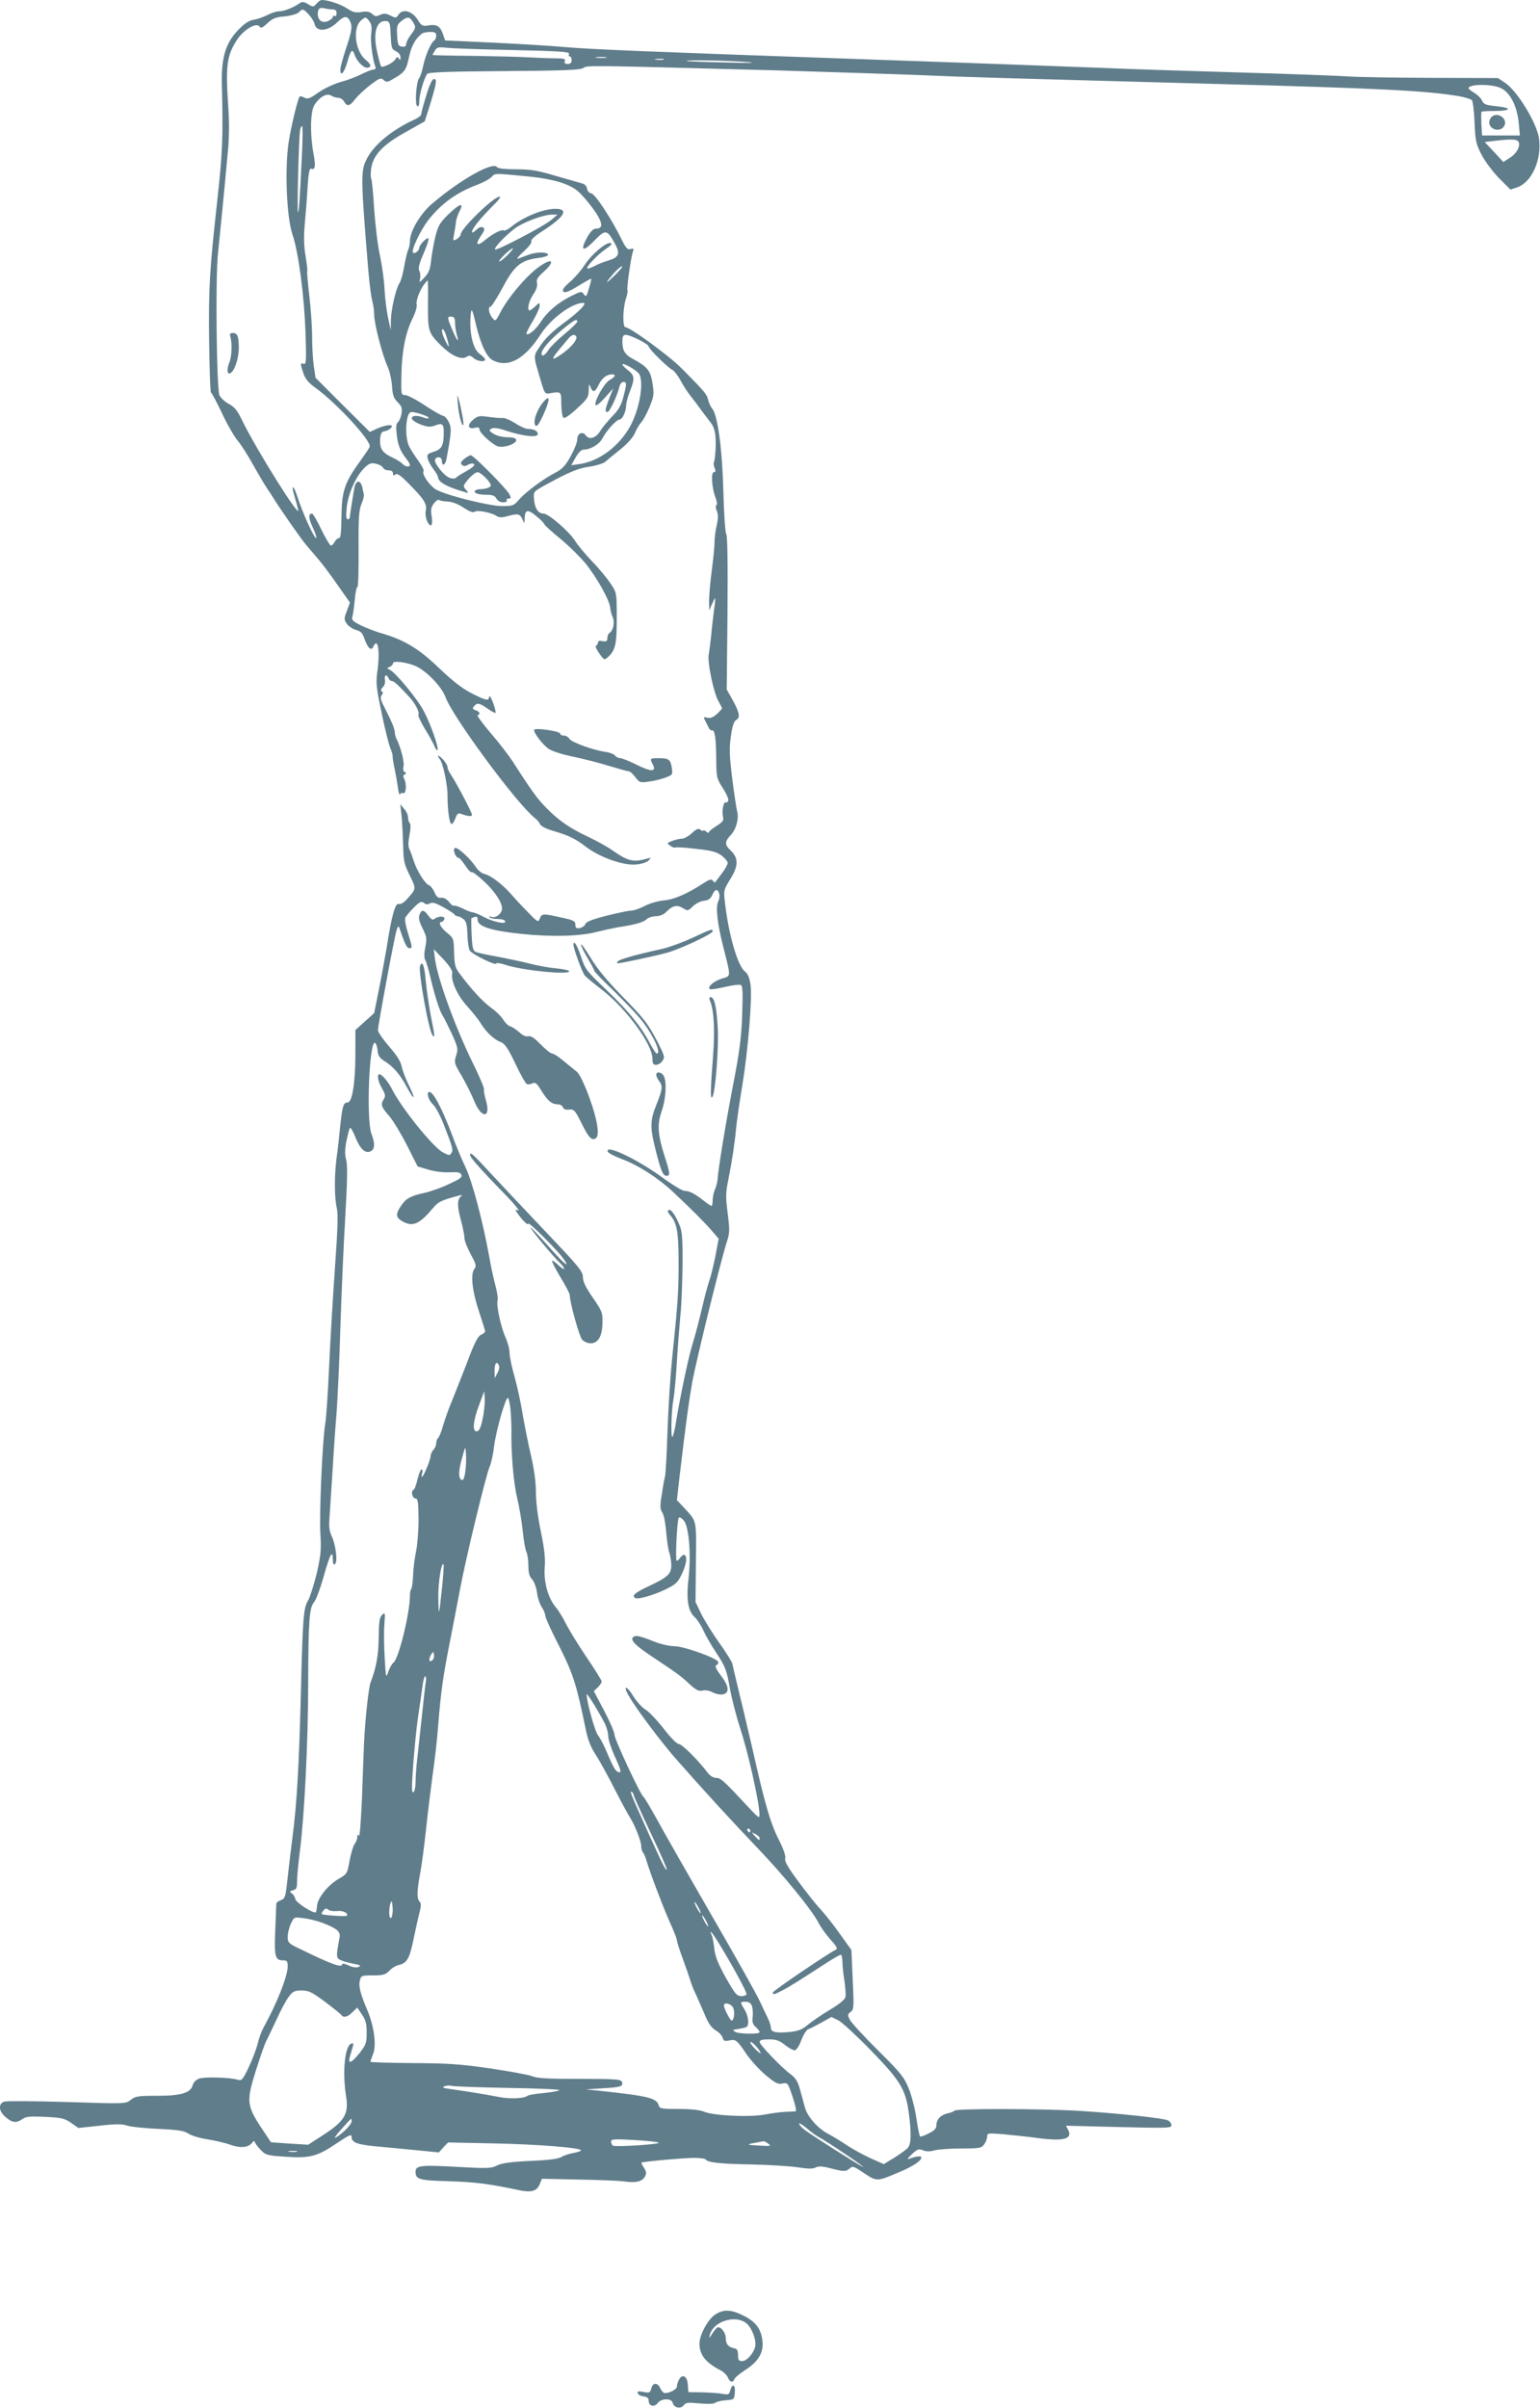 <?xml version="1.0" standalone="no"?>
<!DOCTYPE svg PUBLIC "-//W3C//DTD SVG 20010904//EN"
 "http://www.w3.org/TR/2001/REC-SVG-20010904/DTD/svg10.dtd">
<svg version="1.0" xmlns="http://www.w3.org/2000/svg"
 width="819pt" height="1280pt" viewBox="0 0 819 1280"
 preserveAspectRatio="xMidYMid meet">
<g transform="translate(0,1280) scale(0.1,-0.1)"
fill="#607d8b" stroke="none">
<path d="M1683 12780 c-16 -18 -18 -18 -45 -2 -23 14 -32 14 -46 4 -31 -22
-81 -42 -107 -42 -14 0 -43 -9 -63 -20 -20 -10 -53 -22 -73 -25 -25 -4 -48
-19 -83 -55 -66 -69 -90 -147 -86 -290 7 -280 4 -357 -25 -620 -40 -363 -46
-457 -43 -733 2 -154 6 -281 10 -284 5 -2 31 -52 59 -110 27 -59 65 -123 82
-144 18 -21 54 -77 81 -126 27 -48 61 -106 75 -127 14 -21 31 -46 36 -55 39
-62 144 -213 172 -246 19 -22 49 -58 68 -80 19 -22 64 -82 100 -134 l66 -94
-16 -44 c-16 -40 -16 -46 -1 -68 9 -13 31 -28 48 -33 27 -7 36 -16 48 -52 16
-46 36 -62 46 -36 3 9 10 16 14 16 14 0 18 -65 8 -140 -10 -68 -8 -89 21 -227
17 -83 38 -168 46 -187 8 -20 14 -39 13 -43 -1 -5 3 -33 9 -63 7 -30 15 -77
19 -105 3 -27 9 -45 11 -38 2 7 10 10 17 7 16 -6 20 51 5 77 -6 12 -5 19 4 23
9 5 9 7 0 12 -8 3 -11 15 -7 30 6 21 -15 103 -37 146 -5 10 -9 25 -9 34 0 18
-19 64 -57 137 -19 37 -22 51 -13 62 7 9 8 15 0 20 -6 4 -5 12 6 22 9 9 14 26
11 40 -5 25 10 32 19 8 4 -8 11 -15 18 -15 11 0 31 -18 93 -85 31 -33 56 -82
48 -95 -3 -4 13 -38 35 -75 23 -36 45 -78 51 -92 5 -14 12 -23 15 -20 10 9
-35 136 -72 207 -34 65 -153 209 -183 221 -14 6 -14 8 1 14 10 4 18 13 18 20
0 16 85 3 128 -19 58 -30 132 -109 151 -161 37 -104 379 -567 474 -642 13 -10
26 -25 29 -34 4 -10 32 -24 65 -34 86 -25 122 -42 179 -86 73 -56 200 -101
267 -94 28 2 58 12 66 21 15 15 14 16 -4 11 -78 -22 -103 -16 -191 45 -27 19
-84 50 -126 70 -98 46 -156 86 -221 152 -48 48 -80 92 -182 251 -22 33 -74
101 -117 150 -42 50 -73 92 -68 93 17 6 11 20 -11 27 -16 5 -18 10 -8 21 16
20 28 18 71 -12 21 -15 40 -25 43 -23 5 5 -18 75 -28 85 -4 4 -7 2 -7 -4 0
-19 -20 -14 -94 24 -50 26 -101 66 -171 133 -107 103 -186 151 -310 186 -33
10 -82 29 -108 42 -42 21 -48 28 -43 46 4 12 9 52 13 90 3 37 9 67 14 67 4 0
7 91 6 203 -1 167 2 208 16 240 9 21 14 43 12 50 -2 6 -6 24 -9 40 -4 15 -13
27 -20 27 -8 0 -17 -12 -20 -27 -7 -34 -26 -155 -26 -165 0 -5 -5 -8 -11 -8
-8 0 -10 19 -5 63 7 72 50 168 95 211 24 23 34 27 61 21 17 -4 34 -13 37 -21
3 -8 16 -14 29 -14 15 0 24 -6 24 -16 0 -12 3 -14 13 -6 9 8 28 -5 73 -51 80
-81 96 -106 88 -143 -3 -17 1 -41 9 -57 19 -37 31 -19 22 33 -5 31 -2 45 13
65 11 13 22 21 26 18 4 -4 24 -8 46 -9 25 -1 57 -13 86 -33 31 -20 51 -28 58
-21 13 10 86 -3 116 -22 15 -10 29 -10 65 0 51 14 62 10 75 -22 8 -20 9 -20
10 4 1 51 15 55 58 20 23 -18 43 -38 46 -45 2 -7 41 -42 85 -78 44 -36 105
-96 136 -133 61 -77 126 -193 130 -233 1 -14 7 -38 14 -53 11 -29 2 -70 -18
-83 -6 -3 -11 -15 -11 -27 0 -16 -5 -19 -25 -16 -16 4 -25 1 -25 -8 0 -7 -5
-14 -10 -16 -6 -2 2 -20 17 -41 25 -36 27 -37 46 -20 40 37 47 67 47 207 0
135 0 135 -32 183 -17 26 -61 80 -98 118 -37 39 -79 89 -93 112 -31 49 -140
143 -166 143 -32 0 -51 35 -52 94 0 26 1 26 121 90 79 41 122 58 172 65 36 5
75 17 85 25 10 9 47 39 82 67 39 32 69 65 78 88 8 20 23 45 34 57 10 11 30 48
44 82 23 57 24 68 15 125 -10 67 -28 88 -102 128 -44 23 -58 45 -58 93 0 28 4
36 18 36 25 0 122 -49 122 -62 0 -12 98 -109 124 -123 11 -5 30 -30 44 -55 13
-25 36 -61 51 -80 15 -19 44 -57 64 -85 21 -27 42 -56 47 -62 21 -26 28 -62
26 -132 -2 -39 -6 -74 -9 -77 -3 -3 -2 -17 3 -30 7 -18 6 -24 -4 -24 -16 0
-10 -89 10 -137 7 -19 9 -35 4 -38 -5 -3 -4 -16 2 -31 8 -18 8 -37 0 -75 -7
-28 -12 -69 -12 -92 0 -23 -7 -91 -15 -152 -8 -60 -14 -132 -14 -160 l1 -50
14 33 c8 17 15 32 17 32 2 0 0 -26 -5 -57 -4 -32 -12 -96 -16 -143 -5 -47 -11
-89 -12 -95 -11 -34 24 -205 51 -253 11 -18 19 -35 19 -37 0 -2 -12 -16 -27
-30 -20 -18 -35 -24 -51 -20 -21 5 -22 4 -11 -17 7 -13 15 -30 19 -38 4 -8 11
-14 16 -12 15 5 22 -39 23 -148 1 -103 2 -107 35 -159 19 -29 32 -59 29 -67
-3 -8 -9 -12 -13 -9 -12 7 -22 -48 -15 -76 5 -20 -1 -28 -34 -49 -22 -14 -41
-29 -41 -34 0 -5 -7 -3 -15 4 -8 7 -15 9 -15 5 0 -4 -6 -2 -14 4 -11 9 -21 6
-46 -17 -17 -16 -41 -30 -53 -30 -12 0 -35 -5 -52 -12 -29 -11 -29 -12 -11
-25 10 -8 22 -12 27 -10 4 3 54 0 111 -7 83 -9 109 -16 136 -36 17 -13 32 -31
32 -39 0 -8 -14 -34 -32 -57 -17 -22 -33 -43 -35 -46 -2 -2 -8 2 -12 9 -7 10
-18 7 -52 -15 -86 -56 -154 -85 -207 -90 -29 -2 -75 -15 -102 -29 -27 -14 -59
-25 -71 -25 -12 0 -72 -12 -132 -27 -78 -20 -111 -33 -114 -45 -3 -9 -16 -18
-29 -21 -19 -3 -24 0 -24 18 0 19 -9 24 -75 38 -97 22 -104 21 -114 -5 -8 -22
-11 -21 -62 32 -30 30 -70 73 -89 95 -47 54 -109 101 -142 109 -15 3 -35 19
-45 34 -30 47 -104 115 -115 104 -11 -11 6 -52 21 -52 5 0 20 -18 35 -40 15
-23 30 -39 34 -36 5 3 34 -19 64 -47 58 -53 98 -113 98 -146 0 -26 -33 -53
-56 -45 -11 4 -16 3 -11 -2 5 -5 25 -9 44 -9 20 0 38 -5 40 -12 6 -18 -64 -4
-116 24 -24 13 -49 23 -56 23 -6 0 -31 9 -54 21 -24 11 -45 18 -48 15 -3 -3
-15 6 -25 20 -13 15 -28 24 -42 22 -16 -2 -25 5 -35 29 -8 18 -22 35 -30 38
-20 6 -65 78 -81 130 -7 22 -17 50 -23 62 -7 15 -6 39 1 75 6 32 7 57 1 63 -5
5 -9 19 -9 31 0 12 -9 32 -21 45 l-20 24 7 -65 c3 -36 7 -105 8 -155 2 -80 5
-98 35 -158 36 -74 36 -70 -18 -130 -15 -16 -31 -25 -41 -22 -18 6 -38 -65
-64 -235 -9 -52 -27 -151 -41 -220 l-25 -125 -50 -45 -50 -45 0 -128 c0 -153
-17 -257 -41 -257 -23 0 -28 -18 -40 -129 -5 -53 -13 -127 -19 -166 -12 -92
-12 -209 1 -265 8 -34 5 -114 -10 -325 -11 -154 -25 -390 -31 -525 -6 -135
-15 -267 -20 -295 -15 -85 -33 -484 -26 -590 5 -86 2 -115 -20 -210 -15 -60
-35 -124 -45 -141 -25 -42 -29 -86 -39 -499 -10 -394 -22 -589 -45 -765 -8
-63 -20 -161 -26 -218 -10 -95 -13 -104 -35 -112 -13 -5 -24 -13 -24 -17 -1
-5 -3 -68 -6 -141 -6 -144 -1 -162 42 -162 20 0 24 -5 24 -32 0 -52 -57 -197
-130 -328 -10 -19 -24 -57 -30 -85 -7 -27 -28 -83 -47 -123 -31 -65 -38 -73
-57 -67 -40 13 -181 17 -208 6 -16 -6 -30 -21 -33 -34 -11 -42 -62 -57 -189
-57 -101 0 -116 -2 -141 -22 -27 -21 -27 -21 -339 -11 -171 5 -321 6 -334 2
-33 -12 -29 -52 9 -83 35 -30 56 -32 88 -10 19 14 41 16 122 12 86 -4 103 -8
137 -32 l39 -27 112 12 c87 10 120 10 149 0 20 -6 96 -14 167 -17 105 -5 135
-10 157 -25 15 -10 59 -24 99 -30 39 -6 96 -19 126 -30 55 -19 96 -14 116 14
6 9 10 8 14 -3 4 -8 18 -27 33 -41 23 -24 35 -27 130 -33 129 -9 168 2 273 73
66 44 77 49 77 32 0 -30 30 -41 143 -51 56 -5 151 -14 211 -20 l110 -11 24 27
25 26 241 -5 c238 -5 466 -23 466 -37 0 -4 -18 -10 -41 -14 -22 -4 -50 -13
-63 -21 -15 -10 -66 -17 -165 -21 -105 -5 -152 -12 -177 -24 -30 -16 -51 -17
-209 -8 -199 11 -225 8 -225 -26 0 -40 19 -46 176 -50 138 -4 216 -14 366 -46
72 -16 102 -8 118 29 l12 30 191 -4 c106 -2 215 -6 244 -10 64 -9 99 -1 113
26 9 16 8 26 -5 46 -9 13 -15 26 -13 28 6 5 224 25 280 25 31 0 59 -4 62 -9
10 -16 79 -23 247 -26 92 -2 200 -9 241 -15 56 -9 80 -9 96 -1 16 8 35 7 78
-4 72 -19 83 -19 104 0 14 13 22 10 75 -26 68 -45 69 -45 182 3 75 31 123 62
123 80 0 10 -28 7 -65 -7 -13 -6 -8 3 14 24 30 28 37 31 60 21 18 -7 37 -7 61
0 19 5 83 10 142 10 99 0 108 2 122 22 9 12 16 31 16 42 0 18 5 18 83 12 45
-4 131 -13 190 -21 136 -18 183 -4 157 45 l-11 21 280 -7 c255 -6 281 -6 281
9 0 9 -8 21 -18 26 -23 12 -254 37 -472 51 -201 12 -657 13 -664 1 -3 -4 -19
-11 -35 -14 -37 -8 -61 -32 -61 -63 0 -18 -10 -29 -41 -44 -23 -12 -43 -19
-46 -16 -3 3 -12 45 -19 94 -7 49 -25 120 -40 158 -25 62 -40 82 -163 204 -75
74 -143 148 -151 164 -13 25 -13 29 4 42 17 12 18 24 11 171 l-7 158 -61 85
c-33 47 -79 105 -102 130 -24 25 -77 92 -119 149 -56 75 -75 109 -70 123 4 12
-9 49 -35 101 -43 84 -74 191 -136 467 -20 85 -51 220 -71 300 -19 80 -37 154
-39 166 -2 11 -34 61 -70 112 -36 50 -79 120 -96 154 l-30 63 2 213 c2 234 7
211 -68 293 l-33 35 14 125 c36 300 48 391 67 499 20 112 154 657 186 754 14
42 14 60 3 147 -11 85 -11 108 3 176 20 101 34 191 42 278 4 39 18 138 32 220
32 195 55 475 44 544 -5 34 -15 57 -28 66 -39 27 -89 199 -108 372 -7 59 -6
64 30 122 43 69 43 111 0 151 -32 30 -31 47 1 81 30 31 45 89 34 128 -4 16
-16 94 -26 174 -15 121 -16 159 -7 223 7 51 16 80 27 86 24 13 20 38 -16 104
l-33 59 4 408 c2 263 0 412 -7 420 -5 7 -12 107 -15 227 -6 224 -30 404 -60
439 -8 9 -17 30 -21 46 -7 30 -19 44 -140 166 -65 66 -274 219 -299 219 -17 0
-15 100 2 153 7 20 10 40 8 44 -5 9 17 165 28 202 7 20 5 22 -11 17 -16 -5
-25 4 -48 51 -54 110 -140 241 -161 245 -12 2 -21 12 -23 25 -2 15 -12 25 -30
29 -15 4 -78 22 -140 40 -94 28 -129 34 -207 34 -56 0 -96 4 -101 11 -20 33
-195 -65 -346 -194 -62 -52 -118 -147 -118 -199 0 -15 -4 -36 -9 -46 -5 -9
-14 -48 -21 -86 -6 -37 -17 -78 -25 -90 -20 -31 -45 -140 -46 -199 l-1 -52
-15 70 c-8 39 -16 106 -18 150 -2 44 -13 123 -24 175 -12 52 -25 164 -31 248
-5 84 -12 158 -16 163 -3 6 -3 30 0 54 11 71 63 126 182 192 l103 58 26 82
c36 117 41 143 23 143 -9 0 -24 -30 -41 -88 -15 -48 -27 -93 -27 -100 0 -6
-15 -18 -32 -26 -124 -56 -223 -138 -260 -216 -30 -61 -29 -103 11 -590 6 -69
15 -141 21 -160 5 -19 10 -52 10 -73 0 -47 43 -214 72 -277 11 -25 21 -71 23
-103 3 -47 8 -63 30 -85 22 -22 25 -32 20 -62 -3 -19 -12 -39 -19 -45 -9 -7
-11 -26 -6 -65 6 -56 18 -86 51 -129 11 -13 19 -28 19 -32 0 -14 -26 -10 -39
5 -7 8 -32 24 -56 35 -52 24 -67 48 -63 99 2 29 8 38 25 40 12 2 27 10 33 18
18 20 -24 18 -74 -4 l-39 -18 -145 144 -144 144 -9 61 c-5 34 -9 105 -9 157 0
52 -7 151 -15 219 -8 68 -13 126 -11 130 2 3 -2 40 -9 81 -9 53 -10 102 -4
170 5 52 12 141 15 197 5 75 10 100 19 96 22 -8 25 12 11 88 -18 103 -15 219
7 252 27 42 65 63 88 49 10 -7 28 -12 39 -12 10 0 24 -9 30 -20 15 -28 31 -25
59 13 13 17 49 51 79 74 50 38 57 41 72 28 14 -13 20 -13 47 3 65 37 73 47 88
117 12 60 35 101 70 127 6 4 25 8 43 8 25 0 32 -4 32 -19 0 -11 -5 -23 -10
-26 -18 -11 -47 -78 -59 -134 -6 -30 -16 -60 -22 -67 -15 -18 -24 -140 -10
-148 7 -5 11 4 11 27 0 35 26 123 42 144 7 9 114 13 412 15 321 2 406 6 419
17 18 14 24 14 1052 -14 292 -9 631 -20 755 -25 220 -10 377 -14 1510 -45 935
-25 1159 -37 1337 -66 34 -6 66 -16 71 -22 5 -7 12 -60 14 -119 4 -97 8 -114
37 -170 18 -35 60 -91 93 -125 l61 -61 36 12 c77 27 131 146 116 259 -11 82
-115 253 -181 297 l-38 25 -360 1 c-199 1 -397 4 -441 8 -44 3 -307 13 -585
21 -278 8 -613 19 -745 25 -132 5 -692 26 -1245 45 -1195 42 -1438 52 -1590
65 -63 6 -232 16 -374 23 l-259 12 -11 33 c-15 43 -33 54 -76 47 -33 -6 -38
-3 -60 32 -30 46 -80 58 -101 24 -12 -18 -15 -18 -42 -4 -24 12 -35 13 -55 4
-20 -10 -28 -9 -43 5 -14 12 -29 15 -57 10 -32 -5 -46 -1 -76 19 -33 22 -98
44 -134 45 -7 0 -20 -9 -29 -20z m85 -30 c16 0 22 -6 22 -21 0 -11 -4 -17 -10
-14 -5 3 -10 1 -10 -5 0 -6 -11 -15 -25 -22 -30 -13 -55 3 -55 37 0 29 10 37
35 31 11 -3 30 -6 43 -6z m-126 -27 c14 -16 28 -37 30 -47 8 -47 68 -45 120 4
36 35 53 38 68 11 15 -30 13 -52 -20 -149 -16 -50 -30 -99 -30 -111 0 -41 20
-20 37 39 17 62 27 74 38 41 10 -33 46 -71 66 -71 26 0 24 18 -5 41 -58 46
-73 173 -24 212 22 18 23 18 40 -3 14 -18 17 -33 12 -70 -5 -40 7 -135 23
-177 3 -7 -2 -13 -11 -13 -9 0 -37 -11 -63 -24 -27 -14 -77 -33 -112 -42 -35
-10 -88 -35 -118 -56 -45 -32 -57 -36 -74 -27 -12 6 -23 9 -25 6 -10 -10 -46
-158 -59 -244 -21 -142 -11 -395 20 -488 33 -97 63 -328 70 -527 5 -147 3
-167 -10 -162 -18 7 -19 0 -1 -51 9 -28 27 -50 62 -75 115 -83 302 -286 290
-315 -2 -7 -27 -43 -54 -81 -79 -108 -95 -158 -96 -291 -1 -82 -4 -113 -13
-113 -7 0 -17 -9 -23 -20 -6 -11 -15 -20 -20 -20 -5 0 -28 38 -51 85 -22 47
-45 85 -49 85 -21 0 -20 -24 4 -75 14 -30 21 -55 17 -55 -11 0 -75 142 -97
213 -10 31 -21 57 -25 57 -5 0 -1 -21 7 -47 8 -27 17 -59 20 -73 13 -56 -224
322 -299 477 -25 52 -40 70 -70 86 -21 11 -43 32 -50 46 -15 38 -22 619 -8
751 11 106 32 316 52 535 8 77 9 164 3 245 -15 224 -8 276 49 362 36 53 103
91 118 66 6 -10 16 -5 41 18 27 26 44 33 92 37 33 3 66 13 75 21 20 21 23 21
53 -11z m557 -45 c13 -23 12 -28 -12 -60 -15 -19 -27 -43 -27 -52 0 -12 -7
-16 -22 -14 -20 3 -23 10 -26 59 -3 52 0 59 24 78 32 25 44 23 63 -11z m-121
-66 c3 -66 5 -74 27 -84 15 -7 25 -20 25 -32 0 -16 -2 -18 -9 -7 -7 11 -10 10
-18 -4 -12 -20 -70 -48 -77 -37 -3 5 -12 38 -20 75 -24 103 -4 171 49 165 18
-3 20 -12 23 -76z m650 -78 c249 -6 302 -9 298 -20 -3 -8 -1 -14 4 -14 6 0 10
-9 10 -20 0 -14 -7 -20 -21 -20 -15 0 -19 5 -15 15 4 12 -5 15 -52 15 -31 0
-93 3 -137 5 -44 3 -177 6 -297 8 -120 1 -218 3 -218 5 0 1 6 12 13 23 10 18
19 20 62 15 28 -3 186 -9 353 -12z m495 -41 c-13 -2 -35 -2 -50 0 -16 2 -5 4
22 4 28 0 40 -2 28 -4z m305 -10 c-10 -2 -28 -2 -40 0 -13 2 -5 4 17 4 22 1
32 -1 23 -4z m447 -13 c57 -5 14 -6 -115 -2 -113 2 -207 6 -209 8 -7 7 230 2
324 -6z m4004 -137 c51 -22 89 -95 98 -187 l6 -66 -101 0 -100 0 -4 61 c-1 33
-1 63 1 65 2 2 32 4 65 4 91 0 103 16 18 25 -60 6 -71 10 -80 30 -6 13 -24 31
-41 41 -17 10 -31 22 -31 25 0 22 119 24 169 2z m-6373 -350 c-13 -269 -16
-306 -21 -311 -6 -7 4 401 11 436 2 12 7 22 11 22 3 0 3 -66 -1 -147z m6471
61 c9 -24 -13 -62 -49 -84 l-33 -21 -49 53 -50 53 50 6 c95 11 124 10 131 -7z
m-5249 -184 c118 -13 200 -38 245 -76 18 -15 54 -56 80 -92 52 -71 58 -107 19
-107 -16 0 -29 -12 -48 -44 -41 -74 -25 -84 35 -22 61 63 69 62 110 -12 31
-56 24 -74 -34 -92 -22 -6 -55 -19 -73 -29 -19 -10 -36 -15 -39 -13 -7 8 53
72 98 103 31 21 38 30 25 32 -24 5 -103 -63 -137 -117 -16 -25 -50 -65 -76
-88 -36 -31 -45 -45 -37 -53 8 -8 29 -1 79 30 37 23 68 40 69 38 2 -2 -4 -25
-12 -51 -12 -43 -15 -47 -27 -31 -12 17 -15 16 -66 -9 -70 -34 -130 -85 -165
-141 -26 -41 -74 -78 -74 -57 0 5 16 35 35 67 19 32 35 67 35 78 0 19 -1 19
-23 -2 -13 -12 -26 -22 -30 -22 -16 0 -5 50 19 85 17 25 23 46 20 60 -5 18 3
31 34 59 73 66 41 79 -39 16 -64 -51 -151 -156 -188 -227 -28 -53 -28 -53 -45
-32 -19 23 -24 59 -9 59 5 0 34 46 65 103 62 116 96 144 190 156 28 3 51 11
51 16 0 16 -58 17 -101 2 -21 -8 -48 -18 -59 -22 -11 -4 2 13 29 37 29 27 46
49 42 56 -4 7 18 28 61 55 116 75 140 117 67 117 -66 0 -171 -43 -237 -97 -16
-13 -33 -21 -38 -18 -11 7 -58 -17 -98 -50 -43 -37 -56 -27 -25 19 21 30 24
40 13 47 -9 5 -22 1 -36 -13 -13 -12 -23 -17 -23 -12 0 19 44 73 122 151 54
54 22 49 -42 -7 -73 -63 -140 -138 -140 -156 0 -7 -10 -18 -21 -25 -21 -11
-21 -10 -14 27 4 22 9 51 10 66 2 15 11 41 20 57 24 47 -1 39 -61 -19 -44 -43
-54 -60 -68 -115 -9 -36 -19 -93 -23 -127 -5 -49 -12 -67 -35 -92 -28 -30 -29
-30 -24 -7 3 13 1 32 -4 41 -7 12 -1 38 20 86 37 87 38 105 5 74 -14 -13 -25
-29 -25 -36 0 -17 -27 -37 -34 -26 -9 15 41 119 81 171 71 90 151 148 264 190
31 12 64 30 74 41 18 20 13 20 213 0z m105 -228 c-39 -34 -292 -166 -300 -158
-8 7 46 65 100 108 42 34 157 78 202 77 l30 0 -32 -27z m-233 -187 c-19 -19
-39 -35 -44 -35 -12 1 59 70 71 70 4 0 -8 -16 -27 -35z m565 -113 c-27 -26
-42 -38 -35 -27 25 36 73 85 79 79 3 -2 -17 -26 -44 -52z m-989 -149 c-1 -145
2 -153 73 -223 54 -52 104 -74 132 -57 14 9 22 8 37 -6 20 -18 62 -23 62 -8 0
5 -13 19 -29 30 -34 24 -54 104 -49 191 4 61 8 56 31 -43 25 -101 56 -166 88
-182 81 -42 169 5 254 137 56 86 167 168 227 168 23 0 -21 -46 -101 -105 -61
-45 -101 -83 -126 -121 -41 -61 -41 -46 3 -194 17 -59 21 -65 43 -61 64 11 64
11 64 -56 1 -35 5 -67 11 -73 6 -6 31 10 72 48 56 51 62 61 63 97 0 34 2 37 9
18 13 -32 25 -29 44 12 17 35 42 55 70 55 24 0 19 -13 -13 -31 -29 -17 -84
-116 -73 -133 3 -5 25 13 49 40 l44 49 -21 -53 c-23 -60 -24 -72 -9 -72 11 0
51 85 63 133 3 15 13 27 21 27 19 0 19 -8 0 -81 -12 -45 -26 -69 -59 -102 -23
-24 -51 -58 -62 -75 -23 -40 -59 -52 -78 -27 -18 25 -46 12 -46 -21 0 -15 -16
-55 -35 -89 -26 -48 -45 -68 -77 -85 -65 -33 -161 -104 -196 -144 -29 -34 -35
-36 -91 -36 -71 0 -305 59 -354 89 -34 21 -77 85 -64 97 3 4 -9 28 -27 53 -18
25 -41 60 -50 78 -26 53 -18 183 12 183 25 0 92 -23 92 -31 0 -5 -12 -4 -26 1
-36 14 -64 12 -64 -4 0 -8 21 -22 46 -32 38 -14 52 -15 77 -6 38 15 47 9 47
-32 0 -73 -9 -93 -52 -107 -35 -11 -39 -15 -33 -37 3 -14 17 -39 31 -57 13
-17 24 -36 24 -42 0 -25 48 -52 140 -78 24 -7 24 -7 8 12 -17 18 -16 21 13 56
17 20 39 37 49 37 17 0 70 -52 70 -70 0 -10 -26 -20 -55 -20 -13 0 -26 -4 -29
-9 -8 -12 18 -21 64 -21 29 0 42 -5 50 -20 6 -12 21 -20 36 -20 14 0 22 4 19
10 -3 6 1 10 10 10 13 0 14 4 4 23 -15 30 -191 207 -205 207 -7 0 -22 -9 -35
-19 -18 -15 -21 -22 -13 -31 9 -9 17 -9 34 0 13 7 26 8 31 3 6 -6 -10 -20 -40
-37 -28 -15 -53 -31 -56 -36 -3 -4 -17 -5 -31 -1 -30 8 -90 83 -80 100 12 18
36 12 36 -9 0 -30 18 -24 24 8 27 144 29 168 12 200 -9 18 -23 32 -30 32 -7 0
-51 25 -96 55 -45 30 -93 55 -105 55 -22 0 -22 2 -20 113 3 126 23 223 61 298
14 29 23 60 20 71 -5 21 18 80 43 111 8 9 15 17 16 17 1 0 2 -57 1 -127z m144
-98 c0 -16 4 -45 9 -63 13 -45 5 -40 -18 12 -33 76 -35 85 -11 83 15 -1 20 -8
20 -32z m650 5 c0 -5 -30 -34 -67 -65 -37 -30 -76 -69 -86 -85 -19 -30 -37
-39 -37 -19 0 21 43 71 108 125 66 54 82 63 82 44z m-700 -65 c5 -14 12 -38
15 -53 4 -21 1 -18 -15 13 -19 39 -25 65 -15 65 3 0 10 -11 15 -25z m694 -13
c9 -14 -19 -51 -67 -87 -27 -20 -51 -34 -54 -31 -5 5 10 24 82 109 16 18 31
22 39 9z m336 -201 c25 -47 1 -184 -47 -274 -60 -110 -168 -190 -273 -204
l-42 -6 23 41 c14 25 31 42 42 42 38 0 86 29 102 62 20 39 74 98 90 98 15 0
35 44 35 75 0 13 9 47 20 75 27 68 25 85 -10 112 -16 12 -30 26 -30 30 0 14
79 -31 90 -51z m425 -2761 c3 -10 1 -29 -5 -41 -15 -28 -6 -116 27 -244 41
-162 41 -152 -6 -166 -42 -12 -80 -44 -67 -56 3 -4 40 1 81 11 41 10 80 14 86
10 9 -5 10 -48 6 -158 -4 -118 -14 -195 -45 -356 -37 -188 -82 -459 -86 -520
-1 -14 -7 -38 -14 -53 -7 -16 -12 -42 -12 -58 0 -16 -3 -29 -6 -29 -3 0 -23
13 -43 29 -47 37 -75 51 -100 51 -12 0 -59 29 -107 63 -136 101 -316 188 -302
146 3 -8 38 -26 78 -41 86 -32 191 -100 270 -174 100 -94 165 -159 204 -204
l38 -44 -17 -91 c-10 -49 -24 -108 -32 -130 -8 -22 -26 -89 -40 -150 -14 -60
-36 -144 -49 -186 -21 -65 -67 -281 -93 -442 -5 -26 -11 -50 -15 -54 -9 -10
-6 135 5 197 6 30 14 123 19 205 5 83 14 195 19 250 6 55 10 177 11 270 0 159
-2 173 -24 221 -24 51 -42 71 -53 60 -4 -3 2 -15 11 -25 36 -40 45 -91 45
-251 0 -154 -3 -208 -35 -515 -9 -88 -20 -259 -24 -380 -4 -121 -10 -229 -13
-240 -3 -11 -11 -54 -17 -96 -11 -65 -10 -80 3 -100 8 -13 17 -60 20 -105 4
-44 11 -93 17 -108 5 -15 10 -45 10 -66 0 -47 -19 -64 -126 -114 -69 -33 -85
-48 -66 -60 14 -9 95 14 160 45 57 28 66 37 88 82 25 54 30 92 15 102 -5 3
-16 -4 -24 -15 -7 -11 -16 -18 -19 -15 -7 8 3 219 12 228 4 5 17 -3 28 -17 26
-34 38 -181 24 -303 -13 -113 -4 -175 32 -208 14 -13 35 -45 46 -70 11 -25 42
-80 71 -123 46 -70 53 -87 70 -182 10 -58 35 -153 54 -212 42 -125 103 -396
104 -461 1 -25 -4 -22 -66 45 -126 135 -140 148 -165 148 -15 0 -32 11 -46 29
-46 62 -135 151 -152 151 -10 0 -44 34 -80 81 -35 45 -78 90 -96 101 -18 11
-47 42 -64 69 -38 63 -61 64 -24 2 37 -66 179 -254 254 -338 148 -168 295
-328 425 -464 143 -149 295 -335 330 -405 11 -21 39 -60 62 -86 32 -35 39 -49
29 -53 -30 -12 -336 -219 -336 -228 0 -13 6 -12 52 12 38 20 71 40 242 151 33
21 63 38 68 38 4 0 8 -17 8 -37 0 -21 5 -67 11 -103 5 -35 8 -74 5 -86 -4 -13
-35 -39 -83 -67 -43 -26 -95 -61 -116 -79 -28 -24 -50 -33 -90 -38 -77 -8
-107 -2 -107 20 0 10 -6 31 -14 47 -7 15 -27 57 -44 93 -16 36 -132 243 -258
460 -125 217 -256 446 -290 509 -35 63 -67 117 -72 120 -16 11 -154 306 -154
330 0 14 -25 71 -55 128 l-55 104 21 20 c11 11 21 25 21 31 0 6 -36 64 -81
130 -44 65 -93 145 -109 177 -16 32 -41 73 -55 89 -41 49 -64 134 -58 211 4
49 -2 99 -21 192 -16 76 -26 159 -26 208 0 52 -9 120 -25 189 -14 59 -34 159
-45 222 -10 63 -30 155 -44 204 -14 48 -26 105 -26 125 0 20 -10 56 -21 81
-25 55 -50 169 -43 197 3 11 -2 46 -11 79 -9 32 -25 106 -35 164 -33 181 -89
392 -124 465 -19 39 -51 116 -71 170 -55 147 -106 242 -125 230 -13 -8 1 -47
26 -69 12 -12 38 -61 57 -111 46 -118 48 -127 37 -145 -8 -13 -14 -12 -45 5
-53 28 -220 236 -270 335 -19 39 -54 80 -67 80 -15 0 -8 -39 14 -76 17 -29 19
-40 10 -55 -19 -29 -15 -43 27 -90 21 -24 64 -95 95 -156 l57 -113 57 -17 c33
-10 81 -16 113 -14 45 2 58 -1 63 -14 5 -13 -10 -23 -67 -49 -39 -19 -97 -39
-127 -46 -76 -16 -101 -30 -127 -69 -31 -46 -29 -63 11 -85 53 -28 88 -12 160
74 27 32 40 39 136 65 14 4 20 3 14 -2 -23 -16 -24 -51 -4 -124 11 -40 20 -85
20 -99 0 -14 15 -53 33 -86 30 -55 32 -64 19 -80 -21 -28 -10 -122 27 -230 17
-51 31 -96 31 -101 0 -4 -10 -13 -22 -18 -17 -8 -36 -45 -75 -150 -30 -77 -67
-171 -83 -210 -16 -38 -36 -96 -45 -127 -9 -32 -21 -60 -26 -63 -5 -4 -9 -15
-9 -26 0 -11 -7 -27 -15 -35 -8 -9 -15 -24 -15 -33 0 -20 -38 -111 -46 -111
-3 0 -2 9 1 20 3 11 2 20 -3 20 -5 0 -15 -25 -22 -55 -7 -30 -17 -55 -22 -55
-5 0 -8 -10 -6 -22 2 -13 10 -23 18 -23 12 0 15 -19 16 -109 0 -60 -6 -136
-13 -170 -7 -33 -15 -91 -16 -128 -2 -37 -6 -71 -10 -74 -4 -4 -7 -20 -7 -35
0 -93 -59 -334 -87 -356 -8 -6 -21 -28 -28 -49 -12 -36 -13 -34 -19 72 -4 60
-5 140 -2 178 5 65 4 68 -12 52 -14 -13 -17 -37 -18 -119 -1 -94 -13 -162 -43
-239 -11 -30 -29 -195 -35 -323 -2 -44 -7 -176 -11 -293 -5 -119 -12 -207 -16
-200 -6 9 -9 7 -9 -7 0 -11 -7 -28 -15 -38 -7 -10 -19 -50 -26 -88 -12 -68
-13 -70 -60 -97 -55 -32 -111 -102 -113 -143 -1 -15 -4 -30 -6 -33 -11 -10
-105 50 -109 69 -2 11 -10 25 -19 31 -13 9 -12 12 7 17 18 4 21 12 21 51 0 25
7 96 15 158 24 187 44 585 44 893 1 333 6 401 32 430 10 12 33 73 51 138 33
117 48 144 48 86 0 -20 4 -28 11 -23 16 9 5 103 -17 149 -14 29 -16 52 -10
123 3 48 10 159 16 247 5 88 14 216 20 285 5 69 15 271 20 450 6 179 17 444
26 589 11 193 13 275 5 306 -8 30 -7 58 2 103 7 33 15 64 18 67 4 3 17 -19 29
-50 26 -64 54 -89 82 -74 22 12 23 40 3 94 -28 78 -11 492 19 482 6 -2 12 -20
14 -40 2 -28 10 -40 35 -56 49 -30 84 -71 122 -142 42 -77 47 -62 6 19 -15 31
-31 74 -35 94 -5 26 -26 59 -66 105 -33 38 -60 77 -60 87 0 24 86 489 99 531
6 20 10 25 14 15 29 -86 41 -110 53 -110 18 0 18 2 -6 79 -11 35 -18 71 -15
81 3 9 23 33 45 55 32 32 42 36 54 26 10 -9 20 -10 32 -3 14 8 32 2 73 -21 31
-17 58 -35 59 -39 2 -4 9 -8 15 -8 7 0 21 -7 31 -15 16 -12 20 -29 22 -85 1
-38 7 -76 13 -84 18 -21 135 -79 139 -68 1 5 21 3 45 -5 88 -31 358 -58 343
-34 -3 4 -35 11 -71 14 -35 3 -100 15 -142 26 -43 11 -121 27 -173 37 -52 9
-103 20 -112 25 -13 7 -17 27 -20 94 -2 47 -2 85 -1 85 1 0 8 3 17 6 12 4 16
0 16 -15 0 -35 70 -58 232 -75 163 -17 314 -13 403 11 33 8 83 19 110 24 93
14 136 26 154 43 9 9 32 16 49 16 18 0 40 8 51 19 38 38 59 43 91 25 28 -17
29 -17 55 9 15 14 41 27 58 29 23 2 35 10 45 31 15 32 28 35 37 7z m-1179
-2547 l-15 -28 -1 36 c0 41 10 57 22 34 6 -9 3 -25 -6 -42z m-79 -243 c-9 -46
-18 -66 -30 -68 -26 -5 -22 54 11 140 l27 73 3 -40 c1 -22 -3 -69 -11 -105z
m148 48 c3 -35 5 -83 5 -108 -3 -118 11 -283 30 -360 11 -47 25 -127 30 -178
5 -51 14 -101 20 -112 5 -10 10 -42 10 -71 0 -39 5 -58 20 -74 11 -12 22 -42
26 -71 3 -27 15 -61 25 -76 10 -15 19 -35 19 -46 0 -10 33 -83 74 -162 74
-147 92 -203 141 -442 11 -55 27 -95 53 -135 21 -32 66 -114 101 -183 35 -69
72 -136 81 -150 25 -38 60 -126 60 -152 0 -13 4 -28 9 -34 5 -5 14 -25 19 -44
22 -72 84 -236 122 -322 22 -48 40 -94 40 -101 0 -8 14 -52 31 -98 17 -46 35
-99 41 -118 5 -18 18 -50 28 -70 9 -20 30 -67 46 -105 21 -51 37 -74 60 -88
18 -10 34 -28 37 -39 5 -17 11 -20 34 -15 36 8 42 3 92 -71 23 -34 70 -85 103
-113 50 -42 66 -50 88 -45 23 5 29 2 38 -22 25 -65 40 -123 34 -125 -4 -1 -27
-2 -52 -3 -25 -1 -74 -7 -110 -14 -79 -16 -273 -7 -324 14 -23 10 -70 15 -137
15 -91 0 -101 2 -106 19 -10 39 -54 50 -318 78 l-70 7 92 6 c97 6 109 10 100
35 -6 13 -37 15 -225 15 -169 0 -228 3 -254 15 -19 7 -120 26 -224 41 -158 23
-226 27 -411 28 -123 1 -223 4 -223 7 0 4 7 22 14 41 19 45 6 146 -30 232 -38
89 -48 129 -40 159 6 26 9 27 69 27 54 0 67 4 87 24 12 14 35 28 50 31 44 10
58 34 79 136 11 53 25 117 32 143 9 35 9 50 0 59 -15 15 -14 56 3 147 8 41 22
145 31 230 9 85 25 216 35 290 11 74 25 194 30 265 14 176 26 264 60 435 16
80 41 210 56 290 31 166 138 608 158 654 8 17 19 67 24 111 11 84 60 255 73
255 4 0 10 -28 14 -62z m-240 -326 c-4 -34 -11 -52 -18 -49 -20 6 -20 45 0
116 18 66 18 66 21 26 2 -22 1 -64 -3 -93z m-124 -619 c-17 -159 -18 -163 -20
-56 -1 83 16 190 28 178 2 -3 -1 -58 -8 -122z m-50 -386 c-17 -17 -24 -1 -10
25 12 21 14 21 17 4 2 -10 -1 -23 -7 -29z m-36 -114 c-3 -16 -12 -93 -20 -173
-9 -80 -20 -183 -25 -230 -6 -47 -10 -106 -10 -132 0 -26 -5 -50 -11 -54 -9
-5 -10 19 -5 92 8 131 23 274 36 354 6 36 13 89 17 118 3 28 10 52 14 52 5 0
6 -12 4 -27z m948 -217 c12 -22 22 -57 22 -77 1 -20 18 -70 38 -112 24 -52 32
-77 23 -77 -20 0 -30 16 -66 100 -17 41 -39 84 -49 95 -16 17 -61 180 -61 218
0 12 53 -72 93 -147z m157 -387 c0 -6 41 -96 90 -201 50 -105 89 -193 86 -195
-6 -6 -20 22 -106 212 -86 191 -93 208 -80 200 6 -3 10 -11 10 -16z m620 -189
c0 -5 -2 -10 -4 -10 -3 0 -8 5 -11 10 -3 6 -1 10 4 10 6 0 11 -4 11 -10z m50
-40 c0 -15 -5 -12 -26 11 -19 22 -19 22 4 10 12 -6 22 -16 22 -21z m-1959
-423 c-13 -13 -15 50 -3 80 5 13 8 5 10 -26 2 -24 -2 -49 -7 -54z m1634 53 c9
-16 13 -30 11 -30 -3 0 -12 14 -21 30 -9 17 -13 30 -11 30 3 0 12 -13 21 -30z
m-1923 -18 c30 5 64 -12 52 -25 -5 -5 -126 3 -133 9 -2 2 2 10 9 19 10 12 16
13 26 4 8 -6 28 -9 46 -7z m1963 -52 c9 -16 13 -30 11 -30 -3 0 -12 14 -21 30
-9 17 -13 30 -11 30 3 0 12 -13 21 -30z m-2042 -10 c79 -30 99 -47 93 -78 -20
-106 -19 -111 11 -123 15 -6 46 -14 68 -18 32 -6 36 -10 22 -16 -12 -5 -32 -2
-53 8 -19 9 -34 12 -34 7 0 -22 -58 -1 -227 82 -59 28 -63 33 -63 64 0 18 8
50 17 69 17 36 17 36 68 29 27 -3 72 -14 98 -24z m2124 -132 c72 -120 133
-234 133 -247 0 -6 -12 -11 -27 -11 -25 0 -34 12 -83 98 -40 72 -56 111 -61
152 -3 30 -9 63 -14 73 -18 42 7 10 52 -65z m-2109 -288 c45 -34 84 -65 87
-70 11 -17 35 -11 60 15 l25 24 25 -37 c20 -29 25 -49 25 -97 0 -54 -4 -64
-37 -107 -46 -57 -66 -63 -51 -15 5 17 12 40 15 51 4 13 2 17 -8 14 -35 -11
-49 -148 -29 -277 16 -95 -6 -134 -116 -206 l-85 -55 -99 6 -99 7 -52 78 c-77
118 -79 141 -29 301 23 73 48 144 55 158 8 14 32 65 55 114 22 49 52 105 66
123 21 28 31 33 68 33 37 0 54 -8 124 -60z m2271 -22 c4 -13 6 -39 4 -58 -4
-27 0 -40 16 -54 12 -11 21 -23 21 -28 0 -11 -112 -10 -130 2 -8 5 -13 10 -10
11 3 0 16 2 30 5 14 2 31 6 38 9 18 7 14 56 -8 93 -25 41 -25 42 5 42 17 0 28
-7 34 -22z m-99 -12 c9 -24 3 -66 -9 -66 -8 0 -41 65 -41 80 0 21 41 9 50 -14z
m730 -223 c158 -162 186 -208 203 -333 15 -112 13 -167 -6 -188 -9 -9 -41 -32
-71 -51 l-56 -34 -72 32 c-39 18 -96 49 -127 70 -31 21 -74 47 -97 59 -53 27
-110 91 -123 139 -6 21 -17 64 -26 95 -11 42 -23 62 -47 80 -50 36 -168 159
-168 174 0 10 14 14 49 14 39 0 56 -6 86 -30 21 -17 45 -29 53 -28 8 2 24 26
34 55 11 28 27 54 36 57 10 3 41 19 70 35 l54 30 37 -18 c20 -11 97 -82 171
-158z m-588 -8 c8 -14 2 -12 -21 9 -17 17 -31 34 -31 39 0 14 39 -23 52 -48z
m-1345 -193 c156 -2 281 -8 278 -12 -3 -4 -40 -11 -82 -15 -43 -4 -82 -10 -88
-15 -20 -15 -97 -18 -158 -5 -61 12 -153 27 -252 41 -39 5 -46 8 -30 15 11 4
27 5 35 2 8 -3 142 -8 297 -11z m-827 -178 c0 -16 -51 -68 -85 -86 -11 -6 3
14 30 44 58 65 55 62 55 42z m2487 -85 c39 -20 251 -163 233 -157 -19 7 -275
169 -312 198 -16 12 -28 26 -28 32 0 5 18 -6 40 -24 21 -19 52 -41 67 -49z
m-854 -28 c9 -9 -230 -24 -243 -16 -6 4 -10 13 -10 22 0 13 15 14 123 8 67 -4
126 -10 130 -14z m582 -5 c18 -13 13 -14 -40 -11 -76 4 -79 6 -30 15 22 4 43
8 46 9 3 0 14 -5 24 -13z m-2507 -43 c-10 -2 -28 -2 -40 0 -13 2 -5 4 17 4 22
1 32 -1 23 -4z"/>
<path d="M1225 11011 c10 -31 8 -104 -4 -134 -16 -40 -14 -68 3 -61 22 8 46
79 46 133 0 63 -7 81 -32 81 -14 0 -18 -5 -13 -19z"/>
<path d="M7932 12178 c-7 -7 -12 -19 -12 -28 0 -41 61 -55 80 -19 21 38 -37
78 -68 47z"/>
<path d="M2435 10654 c4 -58 21 -121 29 -113 4 4 -8 75 -25 139 -7 28 -8 23
-4 -26z"/>
<path d="M2888 10661 c-34 -40 -56 -107 -40 -123 8 -8 19 8 42 58 37 83 37
112 -2 65z"/>
<path d="M2515 10568 c-32 -28 -27 -51 11 -42 17 5 24 2 24 -9 0 -16 60 -73
94 -88 28 -13 101 10 101 31 0 11 -12 15 -47 16 -26 0 -58 8 -74 19 -24 15
-25 19 -10 27 12 6 36 3 80 -12 89 -29 166 -38 166 -17 0 16 -20 27 -52 27
-12 0 -42 13 -67 30 -26 16 -55 29 -66 28 -11 -1 -45 2 -76 6 -50 7 -58 6 -84
-16z"/>
<path d="M2231 7938 c-6 -17 -2 -36 16 -72 22 -44 24 -55 15 -100 -7 -34 -7
-57 0 -70 6 -10 19 -55 29 -100 22 -92 49 -175 63 -194 5 -7 26 -49 47 -93 32
-70 36 -85 27 -112 -14 -46 -14 -46 28 -117 21 -36 50 -94 65 -130 39 -98 92
-96 63 2 -8 27 -12 52 -10 57 3 5 -24 69 -60 142 -95 193 -188 451 -201 554
l-6 50 52 -55 c34 -37 49 -61 46 -74 -8 -39 27 -117 80 -175 28 -31 61 -72 72
-91 28 -46 71 -86 106 -99 23 -9 38 -32 78 -115 27 -58 55 -107 62 -109 7 -2
20 0 29 5 15 7 24 -1 49 -42 32 -52 54 -70 87 -70 11 0 23 -7 26 -16 4 -10 15
-14 33 -12 26 3 31 -3 68 -77 30 -60 45 -80 60 -80 26 0 31 33 15 104 -21 92
-78 235 -102 254 -13 10 -44 36 -70 57 -26 22 -53 40 -61 40 -8 0 -36 22 -62
49 -34 35 -53 47 -67 43 -12 -3 -29 5 -46 21 -15 13 -36 28 -47 31 -12 3 -28
19 -38 35 -9 16 -39 46 -66 65 -46 34 -103 96 -165 179 -25 32 -29 47 -31 114
-2 75 -3 77 -39 106 -33 27 -48 57 -27 57 5 0 11 6 14 14 7 17 -30 19 -52 2
-10 -8 -18 -3 -33 17 -24 33 -36 34 -47 5z"/>
<path d="M3680 7814 c-52 -24 -124 -50 -160 -58 -133 -29 -222 -54 -233 -65
-8 -8 -8 -11 0 -11 16 0 190 37 257 55 69 18 246 101 246 115 0 14 -5 13 -110
-36z"/>
<path d="M3050 7778 c0 -21 46 -146 60 -163 7 -9 50 -44 95 -79 129 -101 265
-288 265 -364 0 -25 4 -32 19 -32 11 0 26 9 34 21 14 19 11 27 -23 95 -55 105
-70 125 -196 254 -76 78 -129 142 -163 199 -28 46 -51 78 -51 70 0 -8 16 -40
35 -72 19 -32 35 -62 35 -66 0 -5 44 -51 98 -102 53 -52 118 -119 143 -149 66
-78 120 -190 92 -190 -5 0 -21 25 -37 55 -46 88 -114 172 -233 285 -103 98
-112 109 -132 172 -21 63 -41 96 -41 66z"/>
<path d="M2234 7666 c-11 -28 47 -350 67 -370 13 -14 12 -6 -11 110 -10 56
-22 138 -26 183 -7 79 -18 108 -30 77z"/>
<path d="M3775 7483 c22 -51 28 -154 17 -298 -14 -179 -15 -236 -3 -215 16 28
34 260 28 368 -6 110 -18 162 -38 162 -7 0 -8 -7 -4 -17z"/>
<path d="M3490 7087 c0 -7 7 -22 15 -33 21 -27 19 -43 -15 -128 -34 -86 -34
-119 1 -256 26 -99 36 -120 54 -120 20 0 19 12 -10 103 -37 115 -41 170 -16
241 22 63 28 155 11 187 -12 21 -40 26 -40 6z"/>
<path d="M2500 6660 c0 -12 58 -78 190 -213 47 -48 76 -85 66 -81 -19 7 -19 6
2 -23 24 -34 52 -59 52 -47 0 11 119 -106 172 -168 22 -27 35 -48 29 -48 -6 0
-50 45 -98 100 -48 54 -89 97 -91 95 -5 -4 125 -160 157 -189 11 -11 21 -24
21 -29 0 -6 -13 2 -30 18 -16 16 -32 26 -34 24 -3 -3 17 -42 44 -87 28 -45 50
-88 50 -96 0 -37 51 -221 66 -237 10 -11 30 -19 45 -19 40 0 62 37 63 109 1
54 -2 62 -51 133 -38 55 -53 86 -53 110 0 30 -22 56 -200 243 -110 116 -241
255 -292 310 -95 103 -108 115 -108 95z"/>
<path d="M3371 4101 c-25 -16 2 -44 114 -118 113 -75 134 -90 178 -131 38 -35
53 -43 73 -38 14 4 37 0 55 -10 18 -9 41 -13 55 -10 35 9 31 44 -13 101 -23
30 -32 50 -25 53 7 2 12 9 12 17 0 19 -182 85 -235 85 -24 0 -68 10 -97 21
-77 31 -104 38 -117 30z"/>
<path d="M2840 8920 c0 -18 47 -79 77 -100 20 -13 71 -30 127 -41 51 -11 137
-32 191 -49 54 -16 103 -30 109 -30 7 0 22 -14 35 -31 21 -28 25 -30 69 -24
26 3 66 13 89 21 40 15 41 16 36 52 -7 45 -16 52 -70 52 -47 0 -48 -1 -32 -32
22 -41 -6 -42 -83 -4 -40 20 -80 36 -89 36 -9 0 -22 6 -28 14 -6 8 -31 17 -54
20 -67 10 -178 51 -189 69 -5 9 -18 17 -28 17 -11 0 -20 4 -20 9 0 9 -41 19
-102 25 -21 2 -38 0 -38 -4z"/>
<path d="M2330 8783 c0 -5 4 -13 9 -18 16 -19 41 -133 41 -192 0 -80 10 -153
22 -153 5 0 14 14 20 31 7 20 15 28 25 25 38 -15 63 -18 63 -7 0 13 -84 172
-112 213 -10 14 -18 33 -18 41 0 8 -11 26 -25 41 -14 15 -25 23 -25 19z"/>
<path d="M3803 497 c-39 -26 -83 -108 -83 -154 0 -60 33 -102 114 -143 15 -8
32 -25 37 -37 10 -26 27 -30 35 -8 3 8 28 28 55 46 80 51 107 104 90 180 -12
52 -42 85 -106 115 -61 29 -100 29 -142 1z m179 -59 c25 -32 41 -85 34 -112
-9 -36 -45 -76 -69 -76 -18 0 -22 6 -22 32 0 25 -5 33 -20 36 -31 6 -45 22
-45 53 0 27 -22 59 -41 59 -5 0 -19 -15 -30 -32 -17 -28 -20 -29 -14 -8 22 80
158 112 207 48z"/>
<path d="M3611 151 c-6 -11 -11 -27 -11 -36 0 -15 -37 -35 -64 -35 -7 0 -18
11 -24 25 -15 32 -40 32 -48 0 -6 -23 -10 -25 -41 -19 -28 5 -35 4 -31 -7 2
-8 17 -15 31 -17 19 -2 27 -9 27 -23 0 -29 30 -36 49 -11 19 25 74 25 79 -1 5
-25 43 -33 58 -12 11 15 23 16 84 10 44 -4 75 -3 83 3 7 6 33 12 57 14 44 3
45 4 48 41 4 42 -14 51 -24 12 -6 -23 -10 -25 -42 -19 -20 4 -69 7 -109 8
l-72 1 -3 40 c-3 45 -29 60 -47 26z"/>
</g>
</svg>
